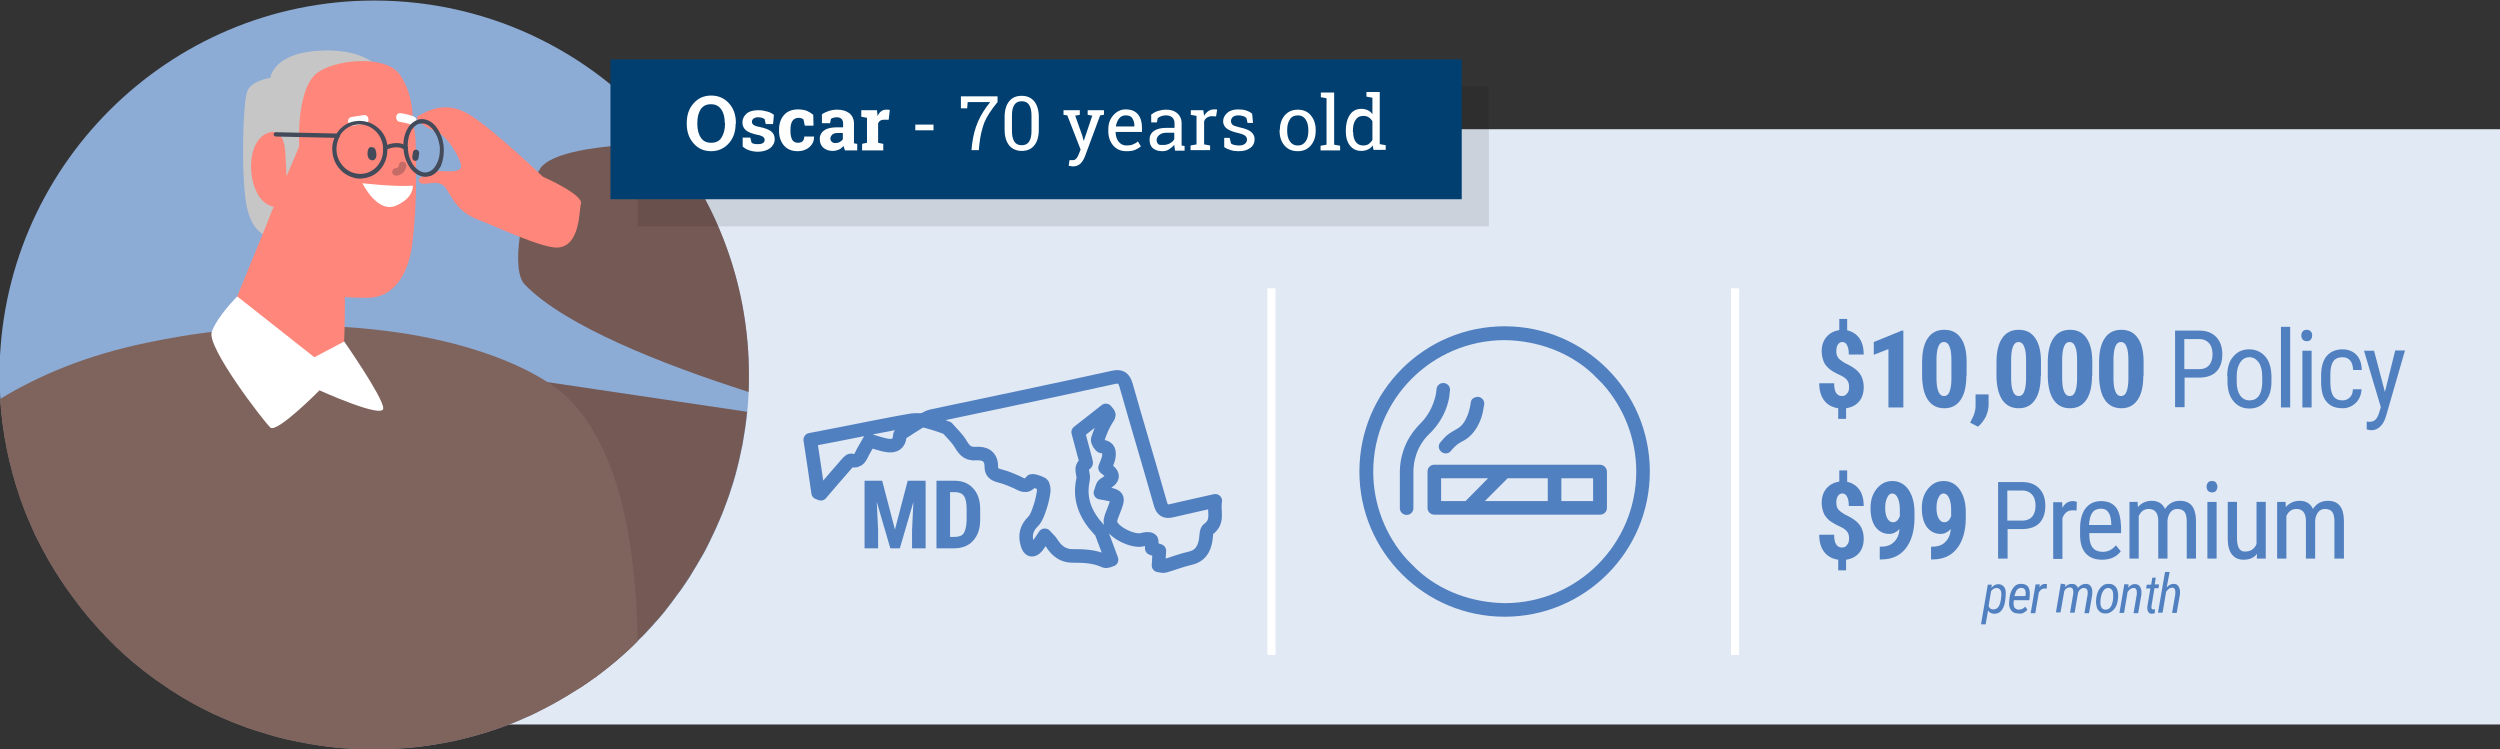 <?xml version="1.0" encoding="utf-8"?>
<!-- Generator: Adobe Illustrator 27.3.1, SVG Export Plug-In . SVG Version: 6.00 Build 0)  -->
<svg version="1.1" id="Layer_1" xmlns="http://www.w3.org/2000/svg" xmlns:xlink="http://www.w3.org/1999/xlink" x="0px" y="0px"
	 viewBox="0 0 921 276.1" style="enable-background:new 0 0 921 276.1;" xml:space="preserve">
<rect x="0" y="0" width="921" height="276.1" fill="#333333" stroke="none"/>
<style type="text/css">
	.st0{fill:#E1E9F4;}
	.st1{fill:#5180C0;}
	.st2{fill:none;stroke:#FFFFFF;stroke-width:3;stroke-miterlimit:10;}
	.st3{fill:none;stroke:#5180C0;stroke-width:5;stroke-linecap:round;stroke-linejoin:round;stroke-miterlimit:10;}
	.st4{fill:#8CABD5;}
	.st5{fill:#F2C3A7;}
	.st6{fill:#FFFFFF;}
	.st7{fill:#FF867A;}
	.st8{fill:#C66C67;}
	.st9{fill:#E7F2F2;}
	.st10{fill:#434A59;}
	.st11{fill:#FFAE43;}
	.st12{opacity:0.1;}
	.st13{fill:#003F70;}
	.st14{fill:#755954;}
	.st15{fill:#7F635D;}
	.st16{fill:#C6C6C6;}
	.st17{fill:#CE4949;}
	.st18{fill:#E58867;}
	.st19{fill:#C2C6C6;}
</style>
<rect x="126.4" y="47.6" class="st0" width="794.6" height="219.3"/>
<g>
	<path class="st1" d="M734.7,226.1c-1,0-1.8-0.4-2.3-1.2l-0.9,5.1h-1.7l2.5-14.6l1.5,0l-0.2,1.2c0.7-0.9,1.6-1.4,2.6-1.4
		c0.9,0,1.6,0.4,2.1,1s0.7,1.6,0.6,2.9c0,0.6-0.1,1.3-0.2,2.2s-0.3,1.7-0.6,2.3C737.4,225.3,736.3,226.1,734.7,226.1z M737.3,218.6
		c-0.1-1.3-0.7-1.9-1.7-2c-0.8,0-1.5,0.4-2.1,1.2l-0.9,5.5c0.3,0.8,0.9,1.2,1.6,1.2c0.8,0,1.4-0.2,1.9-0.8s0.8-1.5,1-2.7
		S737.3,219,737.3,218.6z"/>
	<path class="st1" d="M743.5,226c-1.2,0-2.1-0.4-2.7-1.3s-0.8-2-0.6-3.4l0.1-1c0.2-1.6,0.7-2.9,1.5-3.9s1.8-1.4,3-1.3
		c1,0,1.8,0.4,2.3,1s0.7,1.6,0.7,2.8l-0.1,1.2l-0.1,1l-5.7,0c-0.1,0.6-0.1,1-0.1,1.4c0,0.7,0.2,1.2,0.5,1.5s0.8,0.6,1.3,0.6
		c0.4,0,0.8-0.1,1.2-0.2s0.8-0.5,1.3-0.9l0.8,1.1c-0.4,0.5-0.9,0.9-1.5,1.2S744.2,226.1,743.5,226z M744.8,216.6
		c-1.2-0.1-2,0.6-2.4,2.1l-0.3,0.9l4.1,0l0-0.3c0-0.3,0.1-0.6,0.1-0.9C746.2,217.2,745.7,216.6,744.8,216.6z"/>
	<path class="st1" d="M754,216.9c-0.3-0.1-0.5-0.1-0.8-0.1c-0.9,0-1.6,0.5-2.1,1.5l-1.3,7.6h-1.7l1.8-10.6l1.6,0l-0.2,1.1
		c0.6-0.9,1.3-1.3,2.1-1.3c0.2,0,0.4,0.1,0.7,0.1L754,216.9z"/>
	<path class="st1" d="M760.9,215.3l-0.2,1c0.7-0.8,1.6-1.2,2.6-1.2c0.5,0,1,0.1,1.4,0.4s0.7,0.6,0.8,1.1c0.8-1,1.8-1.5,2.9-1.5
		c0.7,0,1.3,0.2,1.7,0.7s0.6,1,0.7,1.8c0,0.4,0,0.9,0,1.4l-1.2,6.9h-1.7l1.2-7l0-0.8c0-0.5-0.1-0.8-0.4-1.1s-0.6-0.4-1-0.4
		c-0.5,0-1,0.2-1.4,0.6s-0.7,0.9-0.8,1.5v0l-1.2,7h-1.7l1.2-7c0-0.3,0-0.5,0-0.8c0-1-0.5-1.5-1.3-1.5c-0.8,0-1.5,0.4-2,1.3l-1.4,7.9
		h-1.7l1.8-10.6L760.9,215.3z"/>
	<path class="st1" d="M772.3,220.1c0.2-1.5,0.7-2.7,1.6-3.7s1.9-1.4,3.1-1.3c0.8,0,1.4,0.2,2,0.7s0.9,1,1.1,1.8s0.3,1.6,0.2,2.5
		l-0.1,1c-0.2,1.5-0.7,2.7-1.6,3.6s-1.9,1.4-3.1,1.3c-0.8,0-1.4-0.2-2-0.7s-0.9-1-1.1-1.8s-0.3-1.6-0.2-2.5L772.3,220.1z
		 M773.8,221.8c0,0.9,0.1,1.5,0.4,2s0.7,0.7,1.3,0.8c0.8,0,1.4-0.2,1.9-0.8s0.8-1.4,1-2.6l0.1-1.1l0-0.7c0-0.9-0.1-1.6-0.4-2
		s-0.7-0.7-1.3-0.8c-0.8,0-1.4,0.3-1.9,1s-0.8,1.6-1,2.8l-0.1,1L773.8,221.8z"/>
	<path class="st1" d="M784.2,215.3l-0.2,1.2c0.8-0.9,1.6-1.4,2.6-1.3c0.7,0,1.2,0.2,1.6,0.7s0.6,1.1,0.7,1.8c0,0.4,0,0.9,0,1.3
		l-1.2,6.9H786l1.2-7l0-0.8c0-1-0.4-1.5-1.2-1.5c-0.7,0-1.3,0.4-1.9,1.1l-0.3,0.4l-1.3,7.7h-1.7l1.8-10.6L784.2,215.3z"/>
	<path class="st1" d="M794.2,212.7l-0.4,2.6h1.6l-0.2,1.4h-1.5l-1.1,6.6l0,0.4c0,0.6,0.2,0.8,0.6,0.8c0.2,0,0.4,0,0.7-0.1l-0.1,1.5
		c-0.4,0.1-0.7,0.2-1.1,0.2c-0.6,0-1-0.2-1.3-0.7s-0.4-1.2-0.3-2.1l1.1-6.5h-1.6l0.3-1.4h1.6l0.4-2.6H794.2z"/>
	<path class="st1" d="M798.2,216.4c0.8-0.9,1.6-1.3,2.6-1.3c0.7,0,1.2,0.2,1.6,0.7s0.6,1.1,0.7,1.8c0,0.4,0,0.9,0,1.3l-1.2,6.9h-1.7
		l1.2-7l0-0.8c0-1-0.4-1.5-1.2-1.5c-0.7,0-1.3,0.4-1.9,1.1l-0.3,0.4l-1.3,7.7h-1.7l2.6-15h1.7L798.2,216.4z"/>
</g>
<g>
	<g>
		<path class="st1" d="M681.2,142.6c0-1.1-0.2-1.9-0.7-2.5c-0.4-0.6-1.2-1.2-2.2-1.7c-2-0.9-3.4-1.7-4.4-2.5
			c-0.9-0.8-1.7-1.7-2.1-2.8s-0.7-2.3-0.7-3.7c0-2.1,0.6-3.9,1.8-5.3s2.8-2.2,4.7-2.5v-4.1h2.9v4.2c1.9,0.4,3.4,1.4,4.5,2.9
			c1.1,1.6,1.6,3.6,1.6,6h-5.5c0-1.5-0.2-2.7-0.7-3.5c-0.4-0.8-1-1.1-1.7-1.1c-0.7,0-1.2,0.3-1.6,0.9c-0.4,0.6-0.6,1.4-0.6,2.5
			c0,0.9,0.2,1.7,0.6,2.3c0.4,0.6,1.2,1.2,2.3,1.9c2.1,1,3.6,1.9,4.5,2.7c0.9,0.8,1.6,1.7,2,2.7s0.7,2.2,0.7,3.6
			c0,2.2-0.6,4-1.7,5.3c-1.2,1.4-2.8,2.2-4.8,2.5v3.9h-2.9v-3.9c-2.2-0.3-4-1.3-5.2-2.9c-1.2-1.6-1.8-3.7-1.8-6.3h5.5
			c0,1.5,0.2,2.7,0.7,3.5c0.5,0.8,1.2,1.2,2.2,1.2c0.8,0,1.4-0.3,1.8-0.9C681,144.5,681.2,143.7,681.2,142.6z"/>
		<path class="st1" d="M701.2,150.1h-5.5v-21.5l-5.4,2.1V126l10.3-4.2h0.6V150.1z"/>
		<path class="st1" d="M724.4,138.4c0,3.9-0.7,6.9-2.1,8.9c-1.4,2.1-3.4,3.1-6,3.1c-2.6,0-4.6-1-6-3s-2.1-4.9-2.2-8.6v-5.3
			c0-3.9,0.7-6.9,2.1-8.9c1.4-2.1,3.4-3.1,6.1-3.1s4.7,1,6.1,3.1c1.4,2,2.1,4.9,2.1,8.7V138.4z M718.9,132.7c0-2.2-0.2-3.9-0.7-5
			c-0.4-1.1-1.1-1.7-2.1-1.7c-1.7,0-2.6,2-2.7,6.1v7c0,2.3,0.2,4,0.7,5.1c0.4,1.1,1.1,1.7,2.1,1.7c0.9,0,1.6-0.5,2-1.6
			c0.4-1,0.7-2.6,0.7-4.8V132.7z"/>
		<path class="st1" d="M728.7,157.2l-2.9-1.5l0.7-1.4c0.8-1.5,1.3-3.1,1.3-4.6v-4.4h4.8l0,3.9c0,1.4-0.4,2.8-1,4.3
			C730.8,154.9,729.9,156.2,728.7,157.2z"/>
		<path class="st1" d="M751.8,138.4c0,3.9-0.7,6.9-2.1,8.9c-1.4,2.1-3.4,3.1-6,3.1c-2.6,0-4.6-1-6-3s-2.1-4.9-2.2-8.6v-5.3
			c0-3.9,0.7-6.9,2.1-8.9c1.4-2.1,3.4-3.1,6.1-3.1s4.7,1,6.1,3.1c1.4,2,2.1,4.9,2.1,8.7V138.4z M746.4,132.7c0-2.2-0.2-3.9-0.7-5
			c-0.4-1.1-1.1-1.7-2.1-1.7c-1.7,0-2.6,2-2.7,6.1v7c0,2.3,0.2,4,0.7,5.1c0.4,1.1,1.1,1.7,2.1,1.7c0.9,0,1.6-0.5,2-1.6
			c0.4-1,0.7-2.6,0.7-4.8V132.7z"/>
		<path class="st1" d="M770.7,138.4c0,3.9-0.7,6.9-2.1,8.9c-1.4,2.1-3.4,3.1-6,3.1c-2.6,0-4.6-1-6-3s-2.1-4.9-2.2-8.6v-5.3
			c0-3.9,0.7-6.9,2.1-8.9c1.4-2.1,3.4-3.1,6.1-3.1s4.7,1,6.1,3.1c1.4,2,2.1,4.9,2.1,8.7V138.4z M765.2,132.7c0-2.2-0.2-3.9-0.7-5
			c-0.4-1.1-1.1-1.7-2.1-1.7c-1.7,0-2.6,2-2.7,6.1v7c0,2.3,0.2,4,0.7,5.1c0.4,1.1,1.1,1.7,2.1,1.7c0.9,0,1.6-0.5,2-1.6
			c0.4-1,0.7-2.6,0.7-4.8V132.7z"/>
		<path class="st1" d="M789.6,138.4c0,3.9-0.7,6.9-2.1,8.9c-1.4,2.1-3.4,3.1-6,3.1c-2.6,0-4.6-1-6-3s-2.1-4.9-2.2-8.6v-5.3
			c0-3.9,0.7-6.9,2.1-8.9c1.4-2.1,3.4-3.1,6.1-3.1s4.7,1,6.1,3.1c1.4,2,2.1,4.9,2.1,8.7V138.4z M784.1,132.7c0-2.2-0.2-3.9-0.7-5
			c-0.4-1.1-1.1-1.7-2.1-1.7c-1.7,0-2.6,2-2.7,6.1v7c0,2.3,0.2,4,0.7,5.1c0.4,1.1,1.1,1.7,2.1,1.7c0.9,0,1.6-0.5,2-1.6
			c0.4-1,0.7-2.6,0.7-4.8V132.7z"/>
		<path class="st1" d="M804.8,139v11h-3.5v-28.2h9c2.6,0,4.7,0.8,6.2,2.4c1.5,1.6,2.2,3.7,2.2,6.3c0,2.7-0.7,4.8-2.1,6.3
			c-1.4,1.5-3.4,2.2-6,2.3H804.8z M804.8,136h5.4c1.6,0,2.8-0.5,3.6-1.4c0.8-0.9,1.3-2.3,1.3-4.1c0-1.7-0.4-3.1-1.3-4.1
			c-0.9-1-2.1-1.5-3.6-1.5h-5.5V136z"/>
		<path class="st1" d="M820.5,138.6c0-3,0.7-5.5,2.2-7.2c1.5-1.8,3.4-2.7,5.9-2.7c2.4,0,4.4,0.9,5.9,2.6c1.5,1.7,2.2,4.1,2.3,7.1
			v2.2c0,3-0.7,5.4-2.2,7.2c-1.5,1.8-3.4,2.7-5.9,2.7c-2.4,0-4.4-0.9-5.8-2.6c-1.5-1.7-2.2-4-2.3-7V138.6z M824,140.6
			c0,2.2,0.4,3.8,1.3,5.1c0.8,1.2,2,1.8,3.4,1.8c3,0,4.6-2.2,4.7-6.5v-2.4c0-2.1-0.4-3.8-1.3-5.1c-0.9-1.2-2-1.9-3.4-1.9
			c-1.4,0-2.5,0.6-3.4,1.9c-0.8,1.2-1.3,2.9-1.3,5.1V140.6z"/>
		<path class="st1" d="M843.7,150.1h-3.4v-29.7h3.4V150.1z"/>
		<path class="st1" d="M851.8,123.6c0,0.6-0.2,1.1-0.5,1.5c-0.3,0.4-0.8,0.6-1.5,0.6c-0.6,0-1.1-0.2-1.5-0.6
			c-0.3-0.4-0.5-0.9-0.5-1.5c0-0.6,0.2-1.1,0.5-1.5c0.3-0.4,0.8-0.6,1.5-0.6s1.1,0.2,1.5,0.6C851.7,122.5,851.8,123,851.8,123.6z
			 M851.6,150.1h-3.4v-20.9h3.4V150.1z"/>
		<path class="st1" d="M863,147.5c1.1,0,2-0.4,2.7-1.1c0.7-0.7,1.1-1.7,1.1-3h3.2c-0.1,2-0.8,3.7-2.1,5c-1.3,1.3-3,2-4.9,2
			c-2.6,0-4.6-0.8-5.9-2.4c-1.4-1.6-2-4.1-2-7.3v-2.3c0-3.2,0.7-5.6,2-7.2c1.4-1.6,3.3-2.5,5.9-2.5c2.1,0,3.8,0.7,5.1,2
			c1.3,1.4,1.9,3.2,2,5.6h-3.2c-0.1-1.5-0.4-2.7-1.1-3.5c-0.7-0.8-1.6-1.2-2.8-1.2c-1.5,0-2.7,0.5-3.4,1.5c-0.7,1-1.1,2.6-1.1,4.9
			v2.7c0,2.5,0.4,4.2,1.1,5.2C860.3,147,861.5,147.5,863,147.5z"/>
		<path class="st1" d="M878.6,144.4l3.8-15.3h3.6l-6.9,23.9c-0.5,1.8-1.2,3.2-2.2,4.1c-0.9,0.9-2,1.4-3.2,1.4
			c-0.5,0-1.1-0.1-1.8-0.3v-2.9l0.8,0.1c1,0,1.8-0.2,2.3-0.7c0.6-0.5,1-1.3,1.4-2.4l0.7-2.3l-6.2-20.8h3.7L878.6,144.4z"/>
	</g>
	<g>
		<path class="st1" d="M681.2,198.4c0-1.1-0.2-1.9-0.7-2.5c-0.4-0.6-1.2-1.2-2.2-1.7c-2-0.9-3.4-1.7-4.4-2.5
			c-0.9-0.8-1.7-1.7-2.1-2.8s-0.7-2.3-0.7-3.7c0-2.1,0.6-3.9,1.8-5.3s2.8-2.2,4.7-2.5v-4.1h2.9v4.2c1.9,0.4,3.4,1.4,4.5,2.9
			c1.1,1.6,1.6,3.6,1.6,6h-5.5c0-1.5-0.2-2.7-0.7-3.5c-0.4-0.8-1-1.1-1.7-1.1c-0.7,0-1.2,0.3-1.6,0.9c-0.4,0.6-0.6,1.4-0.6,2.5
			c0,0.9,0.2,1.7,0.6,2.3c0.4,0.6,1.2,1.2,2.3,1.9c2.1,1,3.6,1.9,4.5,2.7c0.9,0.8,1.6,1.7,2,2.7s0.7,2.2,0.7,3.6
			c0,2.2-0.6,4-1.7,5.3c-1.2,1.4-2.8,2.2-4.8,2.5v3.9h-2.9v-3.9c-2.2-0.3-4-1.3-5.2-2.9c-1.2-1.6-1.8-3.7-1.8-6.3h5.5
			c0,1.5,0.2,2.7,0.7,3.5c0.5,0.8,1.2,1.2,2.2,1.2c0.8,0,1.4-0.3,1.8-0.9C681,200.2,681.2,199.4,681.2,198.4z"/>
		<path class="st1" d="M699.8,194.9c-1.2,1.2-2.4,1.8-3.8,1.8c-2.1,0-3.8-0.9-5.1-2.6c-1.2-1.7-1.8-4-1.8-6.9c0-1.9,0.3-3.6,1-5.1
			c0.7-1.5,1.7-2.7,2.9-3.6c1.2-0.9,2.6-1.3,4.2-1.3c1.6,0,3,0.5,4.2,1.4c1.2,0.9,2.2,2.3,2.9,4.1c0.7,1.8,1,3.8,1,6v2
			c0,4.8-1.1,8.6-3.2,11.3c-2.1,2.7-5.1,4.1-9,4.1h-0.6v-4.7h0.4c2.1,0,3.8-0.6,4.8-1.7C698.9,198.6,699.6,197,699.8,194.9z
			 M697.4,192.4c1.1,0,1.9-0.7,2.5-2.2v-2.5c0-1.8-0.3-3.3-0.8-4.3c-0.5-1.1-1.2-1.6-2-1.6c-0.8,0-1.4,0.5-1.9,1.6
			c-0.5,1-0.7,2.3-0.7,3.8c0,1.6,0.3,2.9,0.8,3.8C695.8,191.9,696.5,192.4,697.4,192.4z"/>
		<path class="st1" d="M718.7,194.9c-1.2,1.2-2.4,1.8-3.8,1.8c-2.1,0-3.8-0.9-5.1-2.6c-1.2-1.7-1.8-4-1.8-6.9c0-1.9,0.3-3.6,1-5.1
			c0.7-1.5,1.7-2.7,2.9-3.6c1.2-0.9,2.6-1.3,4.2-1.3c1.6,0,3,0.5,4.2,1.4c1.2,0.9,2.2,2.3,2.9,4.1c0.7,1.8,1,3.8,1,6v2
			c0,4.8-1.1,8.6-3.2,11.3c-2.1,2.7-5.1,4.1-9,4.1h-0.6v-4.7h0.4c2.1,0,3.8-0.6,4.8-1.7C717.8,198.6,718.5,197,718.7,194.9z
			 M716.3,192.4c1.1,0,1.9-0.7,2.5-2.2v-2.5c0-1.8-0.3-3.3-0.8-4.3c-0.5-1.1-1.2-1.6-2-1.6c-0.8,0-1.4,0.5-1.9,1.6
			c-0.5,1-0.7,2.3-0.7,3.8c0,1.6,0.3,2.9,0.8,3.8C714.7,191.9,715.4,192.4,716.3,192.4z"/>
		<path class="st1" d="M739.6,194.8v11h-3.5v-28.2h9c2.6,0,4.7,0.8,6.2,2.4c1.5,1.6,2.2,3.7,2.2,6.3c0,2.7-0.7,4.8-2.1,6.3
			c-1.4,1.5-3.4,2.2-6,2.3H739.6z M739.6,191.8h5.4c1.6,0,2.8-0.5,3.6-1.4c0.8-0.9,1.3-2.3,1.3-4.1c0-1.7-0.4-3.1-1.3-4.1
			c-0.9-1-2.1-1.5-3.6-1.5h-5.5V191.8z"/>
		<path class="st1" d="M765,188.1c-0.5-0.1-1-0.1-1.5-0.1c-1.8,0-3,1-3.7,2.9v15h-3.4v-20.9h3.3l0.1,2.1c0.9-1.7,2.2-2.5,3.9-2.5
			c0.5,0,1,0.1,1.4,0.3L765,188.1z"/>
		<path class="st1" d="M774.4,206.2c-2.6,0-4.6-0.8-6-2.3c-1.4-1.6-2.1-3.8-2.1-6.8v-2.5c0-3.1,0.7-5.6,2-7.3
			c1.4-1.8,3.3-2.7,5.7-2.7c2.5,0,4.3,0.8,5.5,2.3s1.8,4,1.9,7.3v2.2h-11.7v0.5c0,2.2,0.4,3.9,1.3,4.9c0.8,1,2.1,1.5,3.6,1.5
			c1,0,1.9-0.2,2.7-0.6c0.8-0.4,1.5-1,2.2-1.8l1.8,2.2C779.7,205.2,777.4,206.2,774.4,206.2z M774,187.4c-1.4,0-2.5,0.5-3.2,1.5
			c-0.7,1-1.1,2.5-1.2,4.5h8.2V193c-0.1-2-0.4-3.4-1.1-4.3C776.2,187.9,775.3,187.4,774,187.4z"/>
		<path class="st1" d="M787.5,184.9l0.1,1.9c1.3-1.5,3-2.3,5.1-2.3c2.3,0,4,1,4.9,3c1.3-2,3.1-3,5.5-3c3.9,0,5.8,2.4,5.9,7.2v14.1
			h-3.4V192c0-1.5-0.3-2.7-0.8-3.4s-1.5-1.1-2.7-1.1c-1,0-1.9,0.4-2.5,1.2c-0.6,0.8-1,1.8-1.1,3.1v14h-3.4v-13.9
			c0-2.9-1.2-4.4-3.5-4.4c-1.7,0-2.9,0.9-3.7,2.6v15.7h-3.4v-20.9H787.5z"/>
		<path class="st1" d="M816.9,179.3c0,0.6-0.2,1.1-0.5,1.5c-0.3,0.4-0.8,0.6-1.5,0.6c-0.6,0-1.1-0.2-1.5-0.6
			c-0.3-0.4-0.5-0.9-0.5-1.5c0-0.6,0.2-1.1,0.5-1.5c0.3-0.4,0.8-0.6,1.5-0.6s1.1,0.2,1.5,0.6C816.7,178.3,816.9,178.8,816.9,179.3z
			 M816.6,205.8h-3.4v-20.9h3.4V205.8z"/>
		<path class="st1" d="M831.5,204c-1.1,1.5-2.8,2.2-5,2.2c-1.9,0-3.3-0.7-4.3-2s-1.5-3.2-1.5-5.7v-13.6h3.4v13.4
			c0,3.3,1,4.9,2.9,4.9c2.1,0,3.5-0.9,4.3-2.8v-15.5h3.4v20.9h-3.3L831.5,204z"/>
		<path class="st1" d="M842,184.9l0.1,1.9c1.3-1.5,3-2.3,5.1-2.3c2.3,0,4,1,4.9,3c1.3-2,3.1-3,5.5-3c3.9,0,5.8,2.4,5.9,7.2v14.1H860
			V192c0-1.5-0.3-2.7-0.8-3.4s-1.5-1.1-2.7-1.1c-1,0-1.9,0.4-2.5,1.2c-0.6,0.8-1,1.8-1.1,3.1v14h-3.4v-13.9c0-2.9-1.2-4.4-3.5-4.4
			c-1.7,0-2.9,0.9-3.7,2.6v15.7h-3.4v-20.9H842z"/>
	</g>
</g>
<line class="st2" x1="468.4" y1="106.2" x2="468.4" y2="241.3"/>
<line class="st2" x1="639.2" y1="106.2" x2="639.2" y2="241.3"/>
<g>
	<g>
		<path class="st3" d="M339.9,154.8c1.1-0.5,2.2-1.3,3.3-1.5c22.2-4.7,44.4-9.3,66.6-14.2c3-0.7,4.2-0.1,5.1,3
			c4.1,14.5,8.5,29,12.6,43.5c0.7,2.5,1.9,3.1,4.3,2.5c5.1-1.2,10.2-2.3,15.9-3.6c-0.7,3.9,1.4,7.6-2.5,10.4c-0.9,0.6-0.8,2.6-1,4
			c-0.6,3.5-2.1,6-5.9,6.8c-3.1,0.7-6.1,1.9-9.2,2.8c-0.6,0.2-1.3-0.1-2.3-0.2c0.1-1.9,0.2-3.6,0.3-5.4c-1.1-0.3-2-0.6-2.8-0.9
			c-0.1-1.3,0.3-2.8-0.3-3.2c-0.7-0.5-2.1-0.3-3.1,0c-3.4,1-11.2-2.8-11.8-6.2c-0.2-1.2,0.5-2.7,1-4c2.3-5.9,2.4-5.9-4.7-7.1
			c0.5-1.1,0.6-2.5,1.3-3c3.8-2.3,4-3.5,0.4-6.2c0.5-1.4,1.2-2.7,1.4-4.1c0.2-1.7,0.1-3.5-2.5-3.7c-0.6,0-1.8-1.9-1.6-2.6
			c0.8-2.5,1.8-5,3.1-7.1c1.2-2,1.5-1.8-0.1-3.6c-3.2,2.5-6.3,5-10.2,8c0.8,3.1,1.8,6.8,2.8,10.5c0.1,0.3,0.2,0.9,0.1,1
			c-2.7,1.6-0.6,4-1.1,6c-1.6,7.2,1,13.1,5.7,18.2c0.4,0.4,0.9,0.9,1.1,1.4c1.2,3.2,2.4,6.3,3.7,9.9c-0.4,0.1-1.7,0.8-2.5,0.5
			c-3.8-1.8-7.8-1.9-12-1.9c-3.4,0-5.8-1.9-7.6-4.8c-0.4-0.7-1-1.2-2.5-2.8c-1,1.5-1.9,2.9-2.9,4.2c-1.6,1.9-2.9,1.3-3.5-0.8
			c-1-3.2-0.5-6,2.1-8.5c1.2-1.2,1.8-3.1,2.4-4.8c0.7-2,1.2-4.1,1.5-6.2c0.1-0.9-0.1-2.4-0.6-2.8c-1.2-0.7-3.7-1.5-4-1
			c-1.8,2.6-3.5,1.2-5.4,0.3c-1.8-0.8-3.7-1.6-5.6-2.1c-1.9-0.5-3.7-1-3.7-3.4c0.1-4-2.4-5.2-5.6-5c-2.8,0.2-4.1-0.9-5.5-3.2
			c-1.4-2.5-3.7-4.5-5.1-6.2C345.9,156.5,342.9,155.6,339.9,154.8L339.9,154.8z"/>
		<path class="st3" d="M339.8,154.7c-2.6,1.6-5.1,3.2-7.7,4.9c-0.3,0.2-0.6,0.5-0.6,0.8c-0.1,3.1-1.9,4.1-4.6,3.7
			c-2.1-0.3-4.1-1.1-6.6-1.8c-0.6,1-1.5,2.6-2.4,4.2c-0.9,1.7-1.4,3.8-4.3,3.1c-0.6-0.2-1.7,1.3-2.4,2.1c-3,3.4-5.9,6.8-8.8,10.2
			c-0.3-0.1-0.6-0.3-1-0.4c-0.9-6.4-1.9-12.8-2.9-19.5c7.9-1.5,15.5-3,23-4.5c4.8-0.9,9.6-1.9,14.5-2.7
			C337.3,154.6,338.6,154.8,339.8,154.7C339.9,154.8,339.8,154.7,339.8,154.7z"/>
	</g>
	<g>
		<path class="st1" d="M325,177.1l4.7,18l4.7-18h6.6V202h-5v-6.7l0.5-10.4l-5,17.1H328l-5-17.1l0.5,10.4v6.7h-5v-24.9H325z"/>
		<path class="st1" d="M345,202v-24.9h6.6c2.9,0,5.2,0.9,6.9,2.8c1.7,1.8,2.6,4.4,2.6,7.6v4c0,3.3-0.9,5.8-2.6,7.7
			c-1.7,1.9-4.1,2.8-7.1,2.8H345z M350,181.3v16.5h1.5c1.7,0,2.9-0.4,3.5-1.3s1-2.4,1.1-4.6v-4.3c0-2.3-0.3-3.9-1-4.9
			c-0.6-0.9-1.8-1.4-3.3-1.4H350z"/>
	</g>
</g>
<g>
	<g>
		<path class="st4" d="M275.9,138.1c0,2.1,0,4.2-0.1,6.3c-0.1,2.4-0.3,4.9-0.5,7.3c-0.4,4.1-1,8.1-1.7,12c-0.8,4-1.7,8-2.8,11.9
			c-0.4,1.5-0.9,3-1.4,4.5c-0.5,1.6-1,3.2-1.6,4.7c-0.5,1.3-1,2.7-1.5,4c-0.4,1-0.8,2-1.3,3.1c-0.5,1.2-1,2.3-1.5,3.4c0,0,0,0,0,0
			c-0.7,1.5-1.4,3-2.1,4.4c-0.4,0.8-0.8,1.6-1.2,2.4c-0.1,0.2-0.2,0.4-0.3,0.6c-0.2,0.3-0.3,0.6-0.5,0.9c-0.3,0.5-0.5,0.9-0.8,1.4
			c-1.3,2.3-2.7,4.6-4.1,6.9c-0.1,0.2-0.2,0.3-0.3,0.5c-0.9,1.4-1.9,2.9-2.9,4.3c-0.3,0.4-0.6,0.9-0.9,1.3c-0.1,0.1-0.1,0.2-0.2,0.2
			c-0.9,1.2-1.8,2.5-2.7,3.7c-0.9,1.2-1.8,2.3-2.7,3.5c-0.2,0.2-0.3,0.4-0.5,0.6c-0.5,0.6-1.1,1.3-1.6,1.9c-0.3,0.4-0.7,0.8-1.1,1.2
			c-0.4,0.5-0.9,1-1.3,1.5c-1.5,1.6-3,3.3-4.6,4.8c-0.2,0.2-0.5,0.5-0.7,0.7c-0.5,0.5-0.9,0.9-1.4,1.4c-0.1,0.1-0.2,0.2-0.3,0.3
			c-2.9,2.8-5.9,5.4-9,7.9v0c-0.8,0.6-1.5,1.2-2.3,1.8c-0.3,0.2-0.6,0.5-0.9,0.7c-0.6,0.4-1.2,0.9-1.7,1.3c-0.2,0.1-0.3,0.2-0.5,0.3
			c-1,0.7-2,1.4-3,2.1c-1.1,0.8-2.2,1.5-3.4,2.2c-2.5,1.6-5,3.1-7.5,4.5c-0.1,0.1-0.2,0.1-0.3,0.2c-2.5,1.4-5.1,2.7-7.7,4
			c-1,0.5-2,1-3.1,1.4c-0.6,0.3-1.2,0.5-1.8,0.8c-0.5,0.2-1.1,0.5-1.6,0.7c-0.7,0.3-1.5,0.6-2.2,0.9c-5.9,2.3-12,4.2-18.3,5.7
			c-1,0.2-2,0.5-3.1,0.7c-0.2,0-0.3,0.1-0.5,0.1c-1.8,0.4-3.6,0.7-5.4,1c-4,0.7-8.1,1.2-12.2,1.5c-0.1,0-0.2,0-0.4,0
			c-0.4,0-0.9,0.1-1.3,0.1c-0.3,0-0.6,0-1,0.1c-0.1,0-0.3,0-0.4,0c-0.1,0-0.2,0-0.3,0c-0.1,0-0.2,0-0.3,0c-0.5,0-1.1,0.1-1.6,0.1
			c-0.6,0-1.2,0-1.8,0.1c-0.9,0-1.9,0-2.8,0c-0.4,0-0.9,0-1.3,0c-0.3,0-0.7,0-1,0c-0.7,0-1.4,0-2.1,0c-2,0-4-0.1-5.9-0.3
			c-0.6,0-1.1-0.1-1.7-0.1c-1.2-0.1-2.4-0.2-3.5-0.3c-3.2-0.3-6.3-0.8-9.4-1.3c-1-0.2-2-0.4-3-0.6c-0.1,0-0.1,0-0.2,0
			c-1.6-0.3-3.2-0.7-4.8-1c-2.3-0.5-4.5-1.1-6.8-1.8c-1.7-0.5-3.3-1-4.9-1.5c-2.3-0.7-4.5-1.5-6.7-2.4c-0.1,0-0.2-0.1-0.3-0.1
			c-0.7-0.3-1.4-0.5-2-0.8c-1-0.4-2-0.9-3.1-1.3c-1.1-0.5-2.2-1-3.4-1.5c-5-2.4-9.9-5-14.5-8c0,0,0,0,0,0c-0.6-0.4-1.2-0.7-1.7-1.1
			c-6.4-4.2-12.4-8.8-18-14c-1.2-1.1-2.3-2.1-3.4-3.3c-0.1-0.1-0.2-0.2-0.3-0.3c-0.7-0.7-1.3-1.3-2-2v0c-0.1-0.2-0.3-0.3-0.4-0.5
			c-1-1-1.9-2-2.9-3.1c-0.2-0.3-0.5-0.5-0.7-0.8c-0.2-0.2-0.3-0.4-0.5-0.6c-0.3-0.3-0.6-0.6-0.9-1c-0.7-0.8-1.4-1.6-2-2.4
			c-0.8-0.9-1.6-1.9-2.3-2.9v0c0,0,0,0-0.1-0.1c-0.3-0.4-0.6-0.8-0.9-1.2c-1.2-1.6-2.4-3.2-3.5-4.8c-0.9-1.4-1.9-2.7-2.8-4.1
			c0,0-0.1-0.1-0.1-0.2c-0.4-0.6-0.7-1.1-1.1-1.7c0,0,0,0,0,0c-0.3-0.4-0.5-0.9-0.8-1.3c-0.7-1.2-1.4-2.3-2.1-3.5
			c-0.5-0.9-1-1.8-1.5-2.8c0,0-0.1-0.1-0.1-0.1c-0.9-1.7-1.8-3.5-2.7-5.2c-0.5-0.9-0.9-1.9-1.3-2.8c-1.5-3.3-2.9-6.6-4.1-10
			c-0.3-0.8-0.6-1.5-0.8-2.3c-3.9-11.4-6.4-23.5-7.2-36c-0.2-2.9-0.3-5.9-0.3-8.9C0,62,61.8,0.2,137.9,0.2
			c44.1,0,83.4,20.7,108.6,52.9C264.9,76.6,275.9,106.1,275.9,138.1z"/>
	</g>
	<g>
		<g>
			<g>
				<path class="st14" d="M275.2,151.7c-0.4,4.1-1,8.1-1.7,12c-0.8,4-1.7,8-2.8,11.9c-0.4,1.5-0.9,3-1.4,4.5c-0.5,1.6-1,3.2-1.6,4.7
					c-0.5,1.3-1,2.7-1.5,4c-0.4,1-0.8,2-1.3,3.1c-0.5,1.2-1,2.3-1.5,3.4c0,0,0,0,0,0c-0.7,1.5-1.4,3-2.1,4.4
					c-0.4,0.8-0.8,1.6-1.2,2.4c-0.1,0.2-0.2,0.4-0.3,0.6c-0.2,0.3-0.3,0.6-0.5,0.9c-0.3,0.5-0.5,0.9-0.8,1.4
					c-1.3,2.3-2.7,4.6-4.1,6.9c-0.1,0.2-0.2,0.3-0.3,0.5c-0.9,1.4-1.9,2.9-2.9,4.3c-0.3,0.4-0.6,0.9-0.9,1.3
					c-0.1,0.1-0.1,0.2-0.2,0.2c-0.9,1.2-1.8,2.5-2.7,3.7c-0.9,1.2-1.8,2.3-2.7,3.5c-0.2,0.2-0.3,0.4-0.5,0.6
					c-0.5,0.6-1.1,1.3-1.6,1.9c-0.3,0.4-0.7,0.8-1.1,1.2c-0.4,0.5-0.9,1-1.3,1.5c-1.5,1.6-3,3.3-4.6,4.8c-0.2,0.2-0.5,0.5-0.7,0.7
					c-0.5,0.5-0.9,0.9-1.4,1.4c-0.1,0.1-0.2,0.2-0.3,0.3c-2.9,2.8-5.9,5.4-9,7.9v0c-0.8,0.6-1.5,1.2-2.3,1.8
					c-0.3,0.2-0.6,0.5-0.9,0.7c-0.6,0.4-1.2,0.9-1.7,1.3c-0.2,0.1-0.3,0.2-0.5,0.3c-1,0.7-2,1.4-3,2.1c-1.1,0.8-2.2,1.5-3.4,2.2
					c-2.5,1.6-5,3.1-7.5,4.5c-2.7-1.3-4.8-2.6-6.3-4c-28.5-26.7-4.6-115-4.6-115l7.8,1.2L275.2,151.7z"/>
				<path class="st14" d="M275.9,138.1c0,2.1,0,4.2-0.1,6.3c-31.6-10.1-67.5-24.2-82.4-39.5c-2.8-2.8-3-10-1.9-17.8
					c1.2-9.1,4.2-19,6.8-23.8c0.6-1.1,1.1-1.9,1.7-2.4c5.5-5.2,22.9-8,46.7-7.9C264.9,76.6,275.9,106.1,275.9,138.1z"/>
			</g>
		</g>
		<g>
			<g>
				<g>
					<path class="st15" d="M234.9,236.2c-0.5,0.5-0.9,0.9-1.4,1.4c-0.1,0.1-0.2,0.2-0.3,0.3c-2.9,2.8-5.9,5.4-9,7.9v0
						c-0.8,0.6-1.5,1.2-2.3,1.8c-0.3,0.2-0.6,0.5-0.9,0.7c-0.6,0.4-1.2,0.9-1.7,1.3c-0.2,0.1-0.3,0.2-0.5,0.3c-1,0.7-2,1.4-3,2.1
						c-1.1,0.8-2.2,1.5-3.4,2.2c-2.5,1.6-5,3.1-7.5,4.5c-0.1,0.1-0.2,0.1-0.3,0.2c-2.5,1.4-5.1,2.7-7.7,4c-1,0.5-2,1-3.1,1.4
						c-0.6,0.3-1.2,0.5-1.8,0.8c-0.5,0.2-1.1,0.5-1.6,0.7c-0.7,0.3-1.5,0.6-2.2,0.9c-5.9,2.3-12,4.2-18.3,5.7c-1,0.2-2,0.5-3.1,0.7
						c-0.2,0-0.3,0.1-0.5,0.1c-1.8,0.4-3.6,0.7-5.4,1c-4,0.7-8.1,1.2-12.2,1.5c-0.1,0-0.2,0-0.4,0c-0.4,0-0.9,0.1-1.3,0.1
						c-0.3,0-0.6,0-1,0.1c-0.1,0-0.3,0-0.4,0c-0.1,0-0.2,0-0.3,0c-0.1,0-0.2,0-0.3,0c-0.5,0-1.1,0.1-1.6,0.1c-0.6,0-1.2,0-1.8,0.1
						c-0.9,0-1.9,0-2.8,0c-0.4,0-0.9,0-1.3,0c-0.3,0-0.7,0-1,0c-0.7,0-1.4,0-2.1,0c-2,0-4-0.1-5.9-0.3c-0.6,0-1.1-0.1-1.7-0.1
						c-1.2-0.1-2.4-0.2-3.5-0.3c-3.2-0.3-6.3-0.8-9.4-1.3c-1-0.2-2-0.4-3-0.6c-0.1,0-0.1,0-0.2,0c-1.6-0.3-3.2-0.7-4.8-1
						c-2.3-0.5-4.5-1.1-6.8-1.8c-1.7-0.5-3.3-1-4.9-1.5c-2.3-0.7-4.5-1.5-6.7-2.4c-0.1,0-0.2-0.1-0.3-0.1c-0.7-0.3-1.4-0.5-2-0.8
						c-1-0.4-2-0.9-3.1-1.3c-1.1-0.5-2.2-1-3.4-1.5c-5-2.4-9.9-5-14.5-8c0,0,0,0,0,0c-0.6-0.4-1.2-0.7-1.7-1.1
						c-6.4-4.2-12.4-8.8-18-14c-1.2-1.1-2.3-2.1-3.4-3.3c-0.1-0.1-0.2-0.2-0.3-0.3c-0.7-0.7-1.3-1.3-2-2v0c-0.1-0.2-0.3-0.3-0.4-0.5
						c-1-1-1.9-2-2.9-3.1c-0.2-0.3-0.5-0.5-0.7-0.8c-0.2-0.2-0.3-0.4-0.5-0.6c-0.3-0.3-0.6-0.6-0.9-1c-0.7-0.8-1.4-1.6-2-2.4
						c-0.8-0.9-1.6-1.9-2.3-2.9v0c0,0,0,0-0.1-0.1c-0.3-0.4-0.6-0.8-0.9-1.2c-1.2-1.6-2.4-3.2-3.5-4.8c-0.9-1.4-1.9-2.7-2.8-4.1
						c0,0-0.1-0.1-0.1-0.2c-0.4-0.6-0.7-1.1-1.1-1.7c0,0,0,0,0,0c-0.3-0.4-0.5-0.9-0.8-1.3c-0.7-1.2-1.4-2.3-2.1-3.5
						c-0.5-0.9-1-1.8-1.5-2.8c0,0-0.1-0.1-0.1-0.1c-0.9-1.7-1.8-3.5-2.7-5.2c-0.5-0.9-0.9-1.9-1.3-2.8c-1.5-3.3-2.9-6.6-4.1-10
						c-0.3-0.8-0.6-1.5-0.8-2.3c-3.9-11.4-6.4-23.5-7.2-36c14.6-8.9,32.2-16.2,53.9-20.7c8.2-1.7,16.1-3.1,23.9-4
						c1.4-0.2,2.8-0.3,4.3-0.5c6.6-0.7,13-1.2,19.2-1.5h0c8.9-0.4,17.4-0.3,25.5,0.2c0.3,0,0.5,0,0.8,0h0c6.4,0.4,12.6,1.1,18.4,1.9
						c25,3.6,44.2,10.9,55.7,18.4c2.6,1.7,4.7,3.3,6.5,4.9C226.6,162.6,234.3,196,234.9,236.2z"/>
				</g>
			</g>
		</g>
		<g>
			<g>
				<g>
					<g>
						<g>
							<g>
								<g>
									<g>
										<g>
											<path class="st16" d="M146,47.8c0,0,5.3-28.7-24.4-29.2c-21.1-0.3-22,10.1-22,10.1s-6.8,0.8-8.5,4.9
												c-1.7,4.1-2.5,34.6,0.2,44.2c2.7,9.6,8.6,10.6,15,9.9C112.5,87.1,146,47.8,146,47.8z"/>
										</g>
									</g>
								</g>
							</g>
						</g>
					</g>
				</g>
			</g>
		</g>
		<g>
			<g>
				<g>
					<g>
						<g>
							<g>
								<g>
									<g>
										<g>
											<path class="st7" d="M103.5,69.8l-21.6,52.8c-0.6,8,29.3,26.5,42.6,17.1c3.9-2.8,2.2-51.6,2.2-51.6L103.5,69.8z"/>
										</g>
									</g>
								</g>
							</g>
						</g>
					</g>
				</g>
			</g>
		</g>
		<g>
			<g>
				<g>
					<g>
						<g>
							<g>
								<g>
									<g>
										<g>
											<path class="st7" d="M113.9,45.2L99.5,79.4c-3.9,10.4,1.1,22,11.3,26.2c8.2,3.4,13.7,4.1,24.7,4.1
												c9.2,0,14.9-8.1,16.4-19.9c1.9-15.4,1.4-30,1.2-38c-0.1-3.6-1.3-9.8-3.3-12.5c-3.2-4.3-8.9-9.1-14.1-6.8
												C124.7,37.5,119,36.3,113.9,45.2z"/>
										</g>
									</g>
								</g>
							</g>
						</g>
					</g>
				</g>
			</g>
		</g>
		<g>
			<g>
				<g>
					<g>
						<g>
							<g>
								<g>
									<g>
										<g>
											<path class="st7" d="M152,44.5c0,0,0.6-9.4-4.7-17c-5.3-7.6-24.2-5.5-30.5-0.6c-8.2,6.4-6.5,28.6-6.5,28.6
												s17-11.2,22.2-12.1C137.5,42.5,152,44.5,152,44.5z"/>
										</g>
									</g>
								</g>
							</g>
						</g>
					</g>
				</g>
			</g>
		</g>
		<g>
			<g>
				<g>
					<g>
						<g>
							<g>
								<g>
									<g>
										<g>
											<path class="st6" d="M129.5,43.1l4.5-0.7c2-0.3,2.5,2.9,0.5,3.2l-4.5,0.7C128,46.6,127.5,43.4,129.5,43.1z"/>
										</g>
									</g>
								</g>
							</g>
						</g>
					</g>
				</g>
			</g>
		</g>
		<g>
			<g>
				<g>
					<g>
						<g>
							<g>
								<g>
									<g>
										<g>
											<path class="st6" d="M151.3,45.9c-1.3-0.5-2.6-0.8-4-1c-2-0.3-1.7-3.5,0.3-3.2c1.6,0.2,3.3,0.6,4.8,1.2
												C154.4,43.7,153.3,46.7,151.3,45.9z"/>
										</g>
									</g>
								</g>
							</g>
						</g>
					</g>
				</g>
			</g>
		</g>
		<g>
			<g>
				<g>
					<g>
						<g>
							<g>
								<g>
									<g>
										<path class="st6" d="M133.5,67.5c0,0,11.9,1.4,18.6,0.9c0,0,0.5,4.5-6.3,7.4C139,78.7,133.5,67.5,133.5,67.5z"/>
									</g>
								</g>
							</g>
						</g>
					</g>
				</g>
			</g>
		</g>
		<g>
			<g>
				<g>
					<g>
						<g>
							<g>
								<g>
									<g>
										<g>
											<g>
												<path class="st8" d="M145.6,62c0.8,0,1.3-0.5,1.4-1.3c0.1-1.7,2.8-1.4,2.7,0.3c-0.1,1.9-1.7,3.6-3.7,3.7
													c-0.7,0-1.4-0.4-1.5-1.1C144.4,62.9,144.9,62,145.6,62z"/>
											</g>
										</g>
									</g>
								</g>
							</g>
						</g>
					</g>
				</g>
			</g>
			<g>
				<g>
					<g>
						<g>
							<g>
								<g>
									<g>
										<g>
											<g>
												<path class="st10" d="M136.2,54.3c0.7-0.3,1.9,0,2.1,0.8c0.3,0.9,0.5,1.8,0.3,2.7c-0.2,0.8-0.9,1.5-1.8,1.2
													C134.7,58.5,135.3,54.6,136.2,54.3z"/>
											</g>
										</g>
									</g>
								</g>
							</g>
						</g>
					</g>
				</g>
			</g>
			<g>
				<g>
					<g>
						<g>
							<g>
								<g>
									<g>
										<g>
											<g>
												<path class="st10" d="M154.4,56.6l-0.2,1.5c-0.2,1.7-2.5,1.5-2.3-0.3l0.2-1.5C152.2,54.6,154.6,54.8,154.4,56.6z"/>
											</g>
										</g>
									</g>
								</g>
							</g>
						</g>
					</g>
				</g>
			</g>
		</g>
		<g>
			<g>
				<g>
					<g>
						<g>
							<g>
								<g>
									<g>
										<g>
											<path class="st7" d="M105.6,65.3c-0.3-5.6-0.4-7-0.5-9.1c-0.2-3.9-1.7-9.9-7.5-6.7c-8.3,4.6-6.1,25.9,3.8,26.7
												C104.5,76.5,105.9,70.5,105.6,65.3z"/>
										</g>
									</g>
								</g>
							</g>
						</g>
					</g>
				</g>
			</g>
		</g>
		<g>
			<g>
				<path class="st7" d="M200,65.1c0,0-18.4-17.6-27.1-22.9c-8.7-5.3-15.3-1.4-18.8,0.5c-2.1,1.1,3.4,4.8,6.4,5.6
					c2.9,0.8,7.7,7.1,9.2,11.9c1.5,4.8-7.7,1.9-10.6,3.2c-2.9,1.3-5.9,2.3-4.5,3.8c1.4,1.5,5.5-1,8.4,0.9c3,1.9,3.5,9.4,13.8,13.1
					c4.2,1.5,23.2,10.5,28.8,10c8.3-0.7,7.7-13.9,8.4-16C215.3,71.8,200,65.1,200,65.1z"/>
			</g>
		</g>
		<g>
			<g>
				<g>
					<g>
						<g>
							<g>
								<path class="st10" d="M163.4,53.6c-0.2-1.6-0.6-3.2-1.3-4.5c-0.4-1-1-1.8-1.6-2.6c-1.6-1.9-3.6-2.8-5.6-2.6
									c-0.3,0-0.6,0.1-0.9,0.2c-0.2,0-0.3,0.1-0.5,0.2c-0.5,0.2-0.9,0.4-1.4,0.8c-0.3,0.2-0.6,0.5-0.9,0.8
									c-0.5,0.5-0.9,1.2-1.3,1.9c-0.8,1.6-1.3,3.5-1.3,5.5c0,0.6,0,1.2,0.1,1.8c0,0.1,0,0.2,0,0.3c0.3,2.8,1.4,5.3,2.9,7.1
									c0.5,0.6,1.1,1.1,1.7,1.5c0.7,0.5,1.4,0.8,2.2,1h0c0.6,0.1,1.2,0.2,1.8,0.1c0.5-0.1,0.9-0.2,1.4-0.3
									c0.9-0.4,1.7-0.9,2.4-1.7c0.4-0.5,0.8-1.1,1.2-1.7C163.3,59.1,163.7,56.4,163.4,53.6z M160.8,60.5c-0.9,1.8-2.2,2.8-3.7,3
									c-1.3,0.2-2.6-0.4-3.8-1.5c-0.2-0.2-0.3-0.3-0.5-0.5c-1.4-1.6-2.3-3.8-2.5-6.3c-0.3-2.5,0.1-4.8,1-6.7
									c0.3-0.7,0.7-1.2,1.2-1.7c0.5-0.5,1-0.9,1.6-1.1c0.3-0.1,0.6-0.2,1-0.2c0.1,0,0.2,0,0.3,0c1.4-0.1,2.8,0.7,4,2.1
									c0.1,0.1,0.2,0.3,0.3,0.4c0.5,0.7,1,1.5,1.4,2.4c0.4,1.1,0.7,2.2,0.9,3.5C162.2,56.3,161.8,58.7,160.8,60.5z"/>
							</g>
						</g>
					</g>
				</g>
				<g>
					<g>
						<g>
							<g>
								<path class="st10" d="M142.8,53.8c0-0.1,0-0.3-0.1-0.4c-0.1-0.5-0.2-1-0.3-1.4c-0.6-2.1-1.8-3.9-3.5-5.2
									c-1-0.8-2.2-1.5-3.4-1.8c-1.3-0.4-2.8-0.6-4.2-0.4c-1.1,0.1-2.1,0.4-3,0.8c-1.5,0.7-2.8,1.7-3.8,3.1
									c-0.2,0.3-0.4,0.5-0.5,0.8c-0.3,0.5-0.6,1-0.8,1.5c-0.7,1.7-1,3.6-0.7,5.5c0.3,2.8,1.7,5.3,3.8,7.1c1.2,1,2.6,1.7,4.1,2.1
									c0.1,0,0.2,0,0.2,0.1h0c1,0.2,2.1,0.3,3.2,0.1c0.9-0.1,1.7-0.3,2.5-0.6c0.8-0.3,1.5-0.7,2.2-1.2h0l0,0
									c2.6-1.9,4.2-5.1,4.2-8.6V55C142.8,54.6,142.8,54.2,142.8,53.8z M133.7,64c-0.7,0.1-1.3,0.1-2,0c-1.6-0.2-3.1-0.8-4.4-1.9
									c-1.8-1.5-3-3.7-3.3-6.1c-0.2-2,0.2-4,1.1-5.7c0,0,0,0,0,0c0,0,0,0,0-0.1c0,0,0,0,0,0c0.2-0.3,0.4-0.7,0.6-1
									c1-1.3,2.2-2.2,3.6-2.8c0.5-0.2,1-0.3,1.5-0.4c0,0,0,0,0,0c0,0,0,0,0,0c0.2,0,0.4-0.1,0.6-0.1c0,0,0,0,0,0
									c2.3-0.3,4.6,0.4,6.4,1.9c1.7,1.4,2.8,3.3,3.2,5.5c0,0.2,0.1,0.4,0.1,0.6c0,0.2,0,0.3,0,0.5c0,0,0,0.1,0,0.1
									C141.5,59.3,138.2,63.5,133.7,64z"/>
							</g>
						</g>
					</g>
				</g>
				<g>
					<g>
						<g>
							<g>
								<path class="st10" d="M149.8,55.4c-0.3,0.1-0.6,0.1-0.8-0.2c-0.1-0.1-2.1-2-6.6-0.1c0,0,0,0,0,0c-0.4,0.2-0.8,0-1-0.4
									c-0.2-0.4,0-0.9,0.4-1c5.6-2.4,8.2,0.3,8.3,0.4c0.3,0.3,0.3,0.8,0,1.1C150,55.3,149.9,55.4,149.8,55.4z"/>
							</g>
						</g>
					</g>
				</g>
			</g>
			<g>
				<g>
					<g>
						<g>
							<path class="st10" d="M124.7,50.7c-0.1,0-0.2,0.1-0.3,0.1l-22.8-0.5c-0.4,0-0.8-0.4-0.8-0.8c0-0.4,0.4-0.8,0.8-0.8l22.8,0.5
								c0.4,0,0.8,0.4,0.8,0.8C125.2,50.3,125,50.6,124.7,50.7z"/>
						</g>
					</g>
				</g>
			</g>
		</g>
		<g>
			<g>
				<path class="st6" d="M115.8,131.6l11-5.8c0,0,14.3,20.5,14.4,24.6c0.1,4.1-23.5-6.6-23.5-6.6s-15.7,15.9-18.1,13.7
					c-2.4-2.2-23.5-29.6-21.6-35.2c1.9-5.6,9.4-13.1,9.4-13.1L115.8,131.6z"/>
			</g>
		</g>
	</g>
</g>
<rect x="234.9" y="31.9" class="st12" width="313.6" height="51.5"/>
<rect x="224.9" y="21.9" class="st13" width="313.6" height="51.5"/>
<g>
	<path class="st6" d="M271,45.6c0,2.9-0.8,5.3-2.5,7.2c-1.7,1.9-3.9,2.9-6.5,2.9c-2.7,0-4.9-1-6.5-2.9c-1.7-1.9-2.5-4.3-2.5-7.2
		v-0.3c0-2.9,0.8-5.3,2.5-7.2c1.6-1.9,3.8-2.9,6.5-2.9c2.7,0,4.9,1,6.6,2.9c1.7,1.9,2.5,4.3,2.5,7.2V45.6z M267,45.3
		c0-2.1-0.4-3.7-1.3-5c-0.9-1.3-2.1-1.9-3.8-1.9c-1.7,0-2.9,0.6-3.8,1.9c-0.8,1.3-1.2,3-1.2,5v0.3c0,2.1,0.4,3.8,1.3,5.1
		c0.8,1.3,2.1,1.9,3.8,1.9c1.7,0,3-0.6,3.8-1.9c0.8-1.3,1.3-3,1.3-5.1V45.3z"/>
	<path class="st6" d="M284.8,45.7h-2.7l-0.4-1.8c-0.3-0.2-0.6-0.4-1-0.5c-0.4-0.1-0.9-0.2-1.4-0.2c-0.7,0-1.3,0.2-1.7,0.5
		s-0.6,0.7-0.6,1.2c0,0.4,0.2,0.8,0.6,1.1c0.4,0.3,1.2,0.6,2.4,0.8c1.8,0.4,3.2,0.9,4.1,1.6c0.9,0.7,1.3,1.7,1.3,2.9
		c0,1.3-0.6,2.4-1.7,3.3c-1.1,0.8-2.7,1.3-4.5,1.3c-1.1,0-2.2-0.2-3.1-0.5c-1-0.3-1.8-0.8-2.5-1.4l0-3.3h2.8l0.5,1.9
		c0.2,0.2,0.6,0.3,1,0.4s0.8,0.1,1.3,0.1c0.8,0,1.4-0.1,1.9-0.4c0.4-0.3,0.6-0.7,0.6-1.2c0-0.4-0.2-0.8-0.6-1.1
		c-0.4-0.3-1.2-0.6-2.4-0.8c-1.7-0.4-3.1-0.9-3.9-1.6s-1.3-1.6-1.3-2.9c0-1.2,0.5-2.3,1.5-3.2c1-0.9,2.5-1.3,4.4-1.3
		c1.1,0,2.2,0.2,3.3,0.5c1,0.3,1.8,0.7,2.4,1.2L284.8,45.7z"/>
	<path class="st6" d="M294,52.6c0.7,0,1.3-0.2,1.7-0.6c0.4-0.4,0.6-1,0.6-1.7h3.6l0,0.1c0,1.5-0.5,2.7-1.7,3.8
		c-1.2,1-2.6,1.5-4.3,1.5c-2.2,0-3.9-0.7-5.1-2.1c-1.2-1.4-1.8-3.2-1.8-5.4v-0.4c0-2.2,0.6-4,1.8-5.4c1.2-1.4,3-2.1,5.2-2.1
		c1.2,0,2.3,0.2,3.2,0.5c0.9,0.4,1.7,0.9,2.4,1.5l0.1,4h-3.2L296,44c-0.2-0.2-0.4-0.3-0.7-0.4c-0.3-0.1-0.6-0.2-1-0.2
		c-1.1,0-1.9,0.4-2.4,1.2s-0.7,1.9-0.7,3.2v0.4c0,1.3,0.2,2.4,0.6,3.2C292.2,52.2,293,52.6,294,52.6z"/>
	<path class="st6" d="M311.3,55.4c-0.1-0.2-0.2-0.5-0.3-0.8s-0.1-0.5-0.2-0.8c-0.5,0.5-1.1,1-1.7,1.3c-0.7,0.3-1.5,0.5-2.3,0.5
		c-1.4,0-2.6-0.4-3.5-1.2c-0.9-0.8-1.3-1.9-1.3-3.2c0-1.4,0.6-2.5,1.7-3.2c1.1-0.8,2.7-1.1,4.9-1.1h2v-1.4c0-0.7-0.2-1.3-0.6-1.7
		c-0.4-0.4-1-0.6-1.8-0.6c-0.5,0-0.9,0.1-1.2,0.2c-0.4,0.1-0.6,0.2-0.9,0.4l-0.3,1.6h-3l0-3.3c0.7-0.5,1.6-0.9,2.5-1.2
		c0.9-0.3,2-0.5,3.1-0.5c1.8,0,3.3,0.4,4.5,1.3c1.1,0.9,1.7,2.2,1.7,3.8v6.1c0,0.2,0,0.4,0,0.6c0,0.2,0,0.4,0,0.6l1.2,0.2v2.4H311.3
		z M307.8,52.7c0.6,0,1.1-0.1,1.6-0.4s0.9-0.6,1.1-1v-2.3h-2c-0.8,0-1.5,0.2-1.9,0.6s-0.7,0.9-0.7,1.4c0,0.5,0.2,0.9,0.5,1.2
		C306.8,52.6,307.2,52.7,307.8,52.7z"/>
	<path class="st6" d="M317.5,53l1.9-0.4v-9.2l-2.1-0.4v-2.4h5.8l0.2,2.2c0.3-0.8,0.8-1.4,1.3-1.8c0.5-0.4,1.2-0.6,1.9-0.6
		c0.2,0,0.4,0,0.7,0c0.2,0,0.4,0.1,0.6,0.1l-0.4,3.6l-1.6,0c-0.6,0-1.1,0.1-1.4,0.3c-0.4,0.2-0.7,0.6-0.9,1v7.2l1.9,0.4v2.4h-7.8V53
		z"/>
	<path class="st6" d="M343.9,48h-6.7v-2.1h6.7V48z"/>
	<path class="st6" d="M367.5,37.6c-2.4,2.9-4,5.4-4.9,7.6c-0.8,2.2-1.5,4.9-1.8,8l-0.2,2.1h-2.7l0.2-2.1c0.4-3.1,1.1-5.9,2.2-8.4
		c1.1-2.5,2.6-4.9,4.5-7.2h-8.3l-0.2,2.3H354v-4.4h13.5V37.6z"/>
	<path class="st6" d="M382.7,47.8c0,2.5-0.6,4.5-1.7,5.8c-1.1,1.4-2.7,2-4.6,2c-1.9,0-3.5-0.7-4.6-2c-1.1-1.4-1.7-3.3-1.7-5.8v-4.7
		c0-2.5,0.6-4.5,1.7-5.8c1.1-1.4,2.7-2,4.6-2c2,0,3.5,0.7,4.6,2c1.1,1.4,1.7,3.3,1.7,5.8V47.8z M380,42.5c0-1.7-0.3-3-0.9-3.9
		c-0.6-0.9-1.5-1.3-2.7-1.3c-1.2,0-2.1,0.4-2.7,1.3c-0.6,0.9-0.9,2.2-0.9,3.9v5.8c0,1.7,0.3,3,0.9,3.9c0.6,0.9,1.5,1.3,2.7,1.3
		c1.2,0,2.1-0.4,2.7-1.3s0.9-2.2,0.9-3.9V42.5z"/>
	<path class="st6" d="M406.6,42.3l-1.3,0.2l-5.6,15.1c-0.4,1-0.9,1.9-1.6,2.6s-1.6,1.1-2.8,1.1c-0.2,0-0.5,0-0.8-0.1
		c-0.3-0.1-0.6-0.1-0.8-0.1l0.3-2.1c-0.1,0,0.1,0,0.5,0s0.6,0,0.7,0c0.6,0,1-0.2,1.4-0.7c0.4-0.5,0.7-1.1,0.9-1.7l0.6-1.5l-4.9-12.6
		l-1.4-0.2v-1.7h6v1.7l-1.7,0.3l2.6,7.3l0.5,1.9h0.1l3.1-9.2l-1.7-0.3v-1.7h6V42.3z"/>
	<path class="st6" d="M415,55.7c-2.1,0-3.7-0.7-4.9-2.1c-1.2-1.4-1.8-3.2-1.8-5.3v-0.6c0-2.1,0.6-3.9,1.9-5.3
		c1.3-1.4,2.7-2.1,4.5-2.1c2,0,3.5,0.6,4.5,1.8s1.5,2.8,1.5,4.8v1.7H411l0,0.1c0,1.4,0.4,2.6,1.1,3.5s1.7,1.4,2.9,1.4
		c0.9,0,1.7-0.1,2.4-0.4s1.3-0.6,1.8-1.1l1.1,1.8c-0.5,0.5-1.2,0.9-2.1,1.3S416.2,55.7,415,55.7z M414.6,42.5
		c-0.9,0-1.7,0.4-2.3,1.1c-0.6,0.8-1,1.7-1.2,2.9l0,0.1h6.8v-0.4c0-1.1-0.3-1.9-0.8-2.7S415.7,42.5,414.6,42.5z"/>
	<path class="st6" d="M432.9,55.4c-0.1-0.4-0.1-0.8-0.2-1.1c0-0.3-0.1-0.6-0.1-1c-0.5,0.7-1.2,1.2-1.9,1.7s-1.6,0.7-2.5,0.7
		c-1.5,0-2.7-0.4-3.5-1.1s-1.2-1.8-1.2-3.2c0-1.4,0.6-2.5,1.7-3.2c1.1-0.8,2.7-1.1,4.7-1.1h2.8v-1.7c0-0.9-0.3-1.6-0.8-2.1
		s-1.3-0.8-2.3-0.8c-0.7,0-1.3,0.1-1.8,0.3c-0.5,0.2-0.9,0.4-1.3,0.7l-0.3,1.6h-2.1v-2.9c0.7-0.5,1.5-1,2.4-1.3c1-0.3,2-0.5,3.1-0.5
		c1.7,0,3,0.4,4.1,1.3c1,0.9,1.6,2.1,1.6,3.7v7.1c0,0.2,0,0.4,0,0.6c0,0.2,0,0.4,0,0.5l1.1,0.2v1.7H432.9z M428.6,53.4
		c0.9,0,1.7-0.2,2.4-0.6c0.7-0.4,1.3-0.9,1.6-1.5v-2.4h-2.9c-1.1,0-2,0.3-2.6,0.8c-0.6,0.5-1,1.1-1,1.9c0,0.6,0.2,1.1,0.6,1.5
		S427.8,53.4,428.6,53.4z"/>
	<path class="st6" d="M438.7,42.3v-1.7h4.6l0.3,2.1c0.4-0.8,0.9-1.3,1.6-1.8c0.6-0.4,1.3-0.6,2.1-0.6c0.2,0,0.4,0,0.6,0
		c0.2,0,0.4,0.1,0.5,0.1l-0.4,2.5l-1.5-0.1c-0.7,0-1.3,0.2-1.8,0.5c-0.5,0.3-0.9,0.8-1.1,1.4v8.5l2.2,0.4v1.7h-7.2v-1.7l2.2-0.4
		V42.7L438.7,42.3z"/>
	<path class="st6" d="M461.6,45.3h-2l-0.4-1.8c-0.3-0.3-0.7-0.6-1.2-0.7c-0.5-0.2-1.1-0.3-1.7-0.3c-1,0-1.7,0.2-2.1,0.6
		c-0.5,0.4-0.7,0.9-0.7,1.5c0,0.6,0.2,1,0.6,1.4c0.4,0.3,1.2,0.6,2.5,0.9c1.9,0.4,3.3,0.9,4.2,1.6c0.9,0.7,1.4,1.6,1.4,2.8
		c0,1.3-0.5,2.4-1.6,3.2c-1.1,0.8-2.4,1.2-4.2,1.2c-1.1,0-2.1-0.1-3-0.4s-1.7-0.6-2.4-1.1l0-3.4h2l0.5,2c0.3,0.3,0.7,0.5,1.3,0.6
		c0.5,0.1,1.1,0.2,1.6,0.2c1,0,1.7-0.2,2.2-0.6c0.5-0.4,0.8-0.9,0.8-1.5c0-0.6-0.2-1.1-0.7-1.5s-1.3-0.7-2.6-1
		c-1.8-0.4-3.1-0.9-4.1-1.6c-0.9-0.7-1.4-1.6-1.4-2.7c0-1.2,0.5-2.2,1.5-3.1s2.4-1.3,4-1.3c1.1,0,2.1,0.1,3,0.4
		c0.9,0.3,1.6,0.7,2.2,1.2L461.6,45.3z"/>
	<path class="st6" d="M471.5,47.9c0-2.2,0.6-4,1.8-5.4c1.2-1.4,2.8-2.1,4.8-2.1c2,0,3.7,0.7,4.8,2.1c1.2,1.4,1.8,3.2,1.8,5.4v0.3
		c0,2.2-0.6,4-1.8,5.4c-1.2,1.4-2.8,2.1-4.8,2.1c-2.1,0-3.7-0.7-4.9-2.1s-1.8-3.2-1.8-5.4V47.9z M474.2,48.2c0,1.6,0.3,2.9,1,3.9
		c0.7,1,1.6,1.5,2.9,1.5c1.3,0,2.2-0.5,2.9-1.5c0.7-1,1-2.3,1-3.9v-0.3c0-1.5-0.3-2.8-1-3.9c-0.7-1-1.6-1.5-2.9-1.5
		s-2.3,0.5-2.9,1.5c-0.7,1-1,2.3-1,3.9V48.2z"/>
	<path class="st6" d="M486.6,35.8v-1.7h4.9v19.2l2.2,0.4v1.7h-7.2v-1.7l2.2-0.4V36.2L486.6,35.8z"/>
	<path class="st6" d="M505.7,53.6c-0.5,0.7-1.1,1.2-1.8,1.5s-1.5,0.5-2.4,0.5c-1.8,0-3.2-0.7-4.2-2c-1-1.3-1.5-3-1.5-5.2v-0.3
		c0-2.4,0.5-4.3,1.5-5.8c1-1.5,2.4-2.2,4.3-2.2c0.9,0,1.6,0.2,2.3,0.5c0.7,0.3,1.2,0.8,1.7,1.4v-6l-2.2-0.4v-1.7h2.2h2.7v19.2
		l2.2,0.4v1.7H506L505.7,53.6z M498.5,48.6c0,1.5,0.3,2.7,0.9,3.6s1.6,1.4,2.8,1.4c0.8,0,1.5-0.2,2-0.5c0.5-0.4,1-0.9,1.4-1.5v-6.9
		c-0.3-0.6-0.8-1.1-1.4-1.5c-0.6-0.4-1.2-0.5-2-0.5c-1.3,0-2.2,0.5-2.9,1.6s-0.9,2.5-0.9,4.2V48.6z"/>
</g>
<g>
	<path class="st1" d="M530.5,163.1c-0.8,1.2-0.5,2.7,0.7,3.5s2.7,0.5,3.5-0.7c0.1-0.1,0.2-0.3,0.5-0.6c0.5-0.5,1.1-1.1,1.7-1.6
		c0.6-0.4,1.2-0.8,1.8-1.1c2.7-1.3,4.7-3.6,6.1-6.5c0.8-1.6,1.3-3.3,1.6-4.9c0.1-0.6,0.2-1.1,0.4-2.3c0.1-1.4-0.9-2.6-2.3-2.7
		l-0.3,0c-1.4,0.2-2.3,0.9-2.4,2.3c0,0.1,0,0.2-0.3,1.7c-0.3,1.3-0.7,2.6-1.3,3.8c-0.9,2-2.2,3.4-3.8,4.2c-0.9,0.5-1.8,1-2.6,1.6
		C532.9,160.4,532.1,161.2,530.5,163.1z"/>
	<path class="st1" d="M528.8,157.4c2.4-3,3.9-6.1,4.7-9.3c0.3-1.1,0.5-2.2,0.7-4.5c0-1.4-1.1-2.5-2.5-2.5s-2.5,1.1-2.5,2.5
		c0,0,0,0.1-0.1,0.8c-0.1,0.7-0.2,1.5-0.5,2.4c-0.7,2.5-1.9,5.1-3.8,7.5c-0.5,0.6-1,1.2-1.6,1.8c-3,3-5,6.3-6.2,9.9
		c-0.9,2.7-1.3,5.3-1.3,7.8v13.4c0,1.4,1.1,2.5,2.5,2.5s2.5-1.1,2.5-2.5v-13.4c0-2,0.3-4,1-6.2c0.9-2.8,2.5-5.5,5-7.9
		C527.6,158.9,528.2,158.1,528.8,157.4z"/>
	<path class="st1" d="M554.3,120.2c-29.5,0-53.5,23.9-53.5,53.5c0,29.5,23.9,53.5,53.5,53.5c29.5,0,53.5-23.9,53.5-53.5
		C607.8,144.2,583.8,120.2,554.3,120.2z M590.3,141.3c8,8.8,12.5,20.5,12.5,32.4c0,26.8-21.7,48.5-48.5,48.5
		c-11.9-0.2-23.6-4.3-32.4-12.5l-3.5-3.5c-8-8.8-12.5-20.5-12.5-32.4c0-26.8,21.7-48.5,48.5-48.5c11.9,0.2,23.6,4.3,32.4,12.5
		L590.3,141.3z"/>
	<path class="st1" d="M589.4,171.2h-14.9h-14.1h-7.1h-6.5h-18.4c-1.4,0-2.5,1.1-2.5,2.5v13.4c0,1.4,1.1,2.5,2.5,2.5h6.5h7.1h9.7
		h37.8c1.4,0,2.5-1.1,2.5-2.5v-13.4C591.9,172.3,590.8,171.2,589.4,171.2z M539.9,184.6h-9v-8.4h17.3L539.9,184.6z M570.2,184.6H547
		l8.4-8.4h14.8V184.6z M586.9,184.6h-11.7v-8.4h11.7V184.6z"/>
</g>
</svg>

